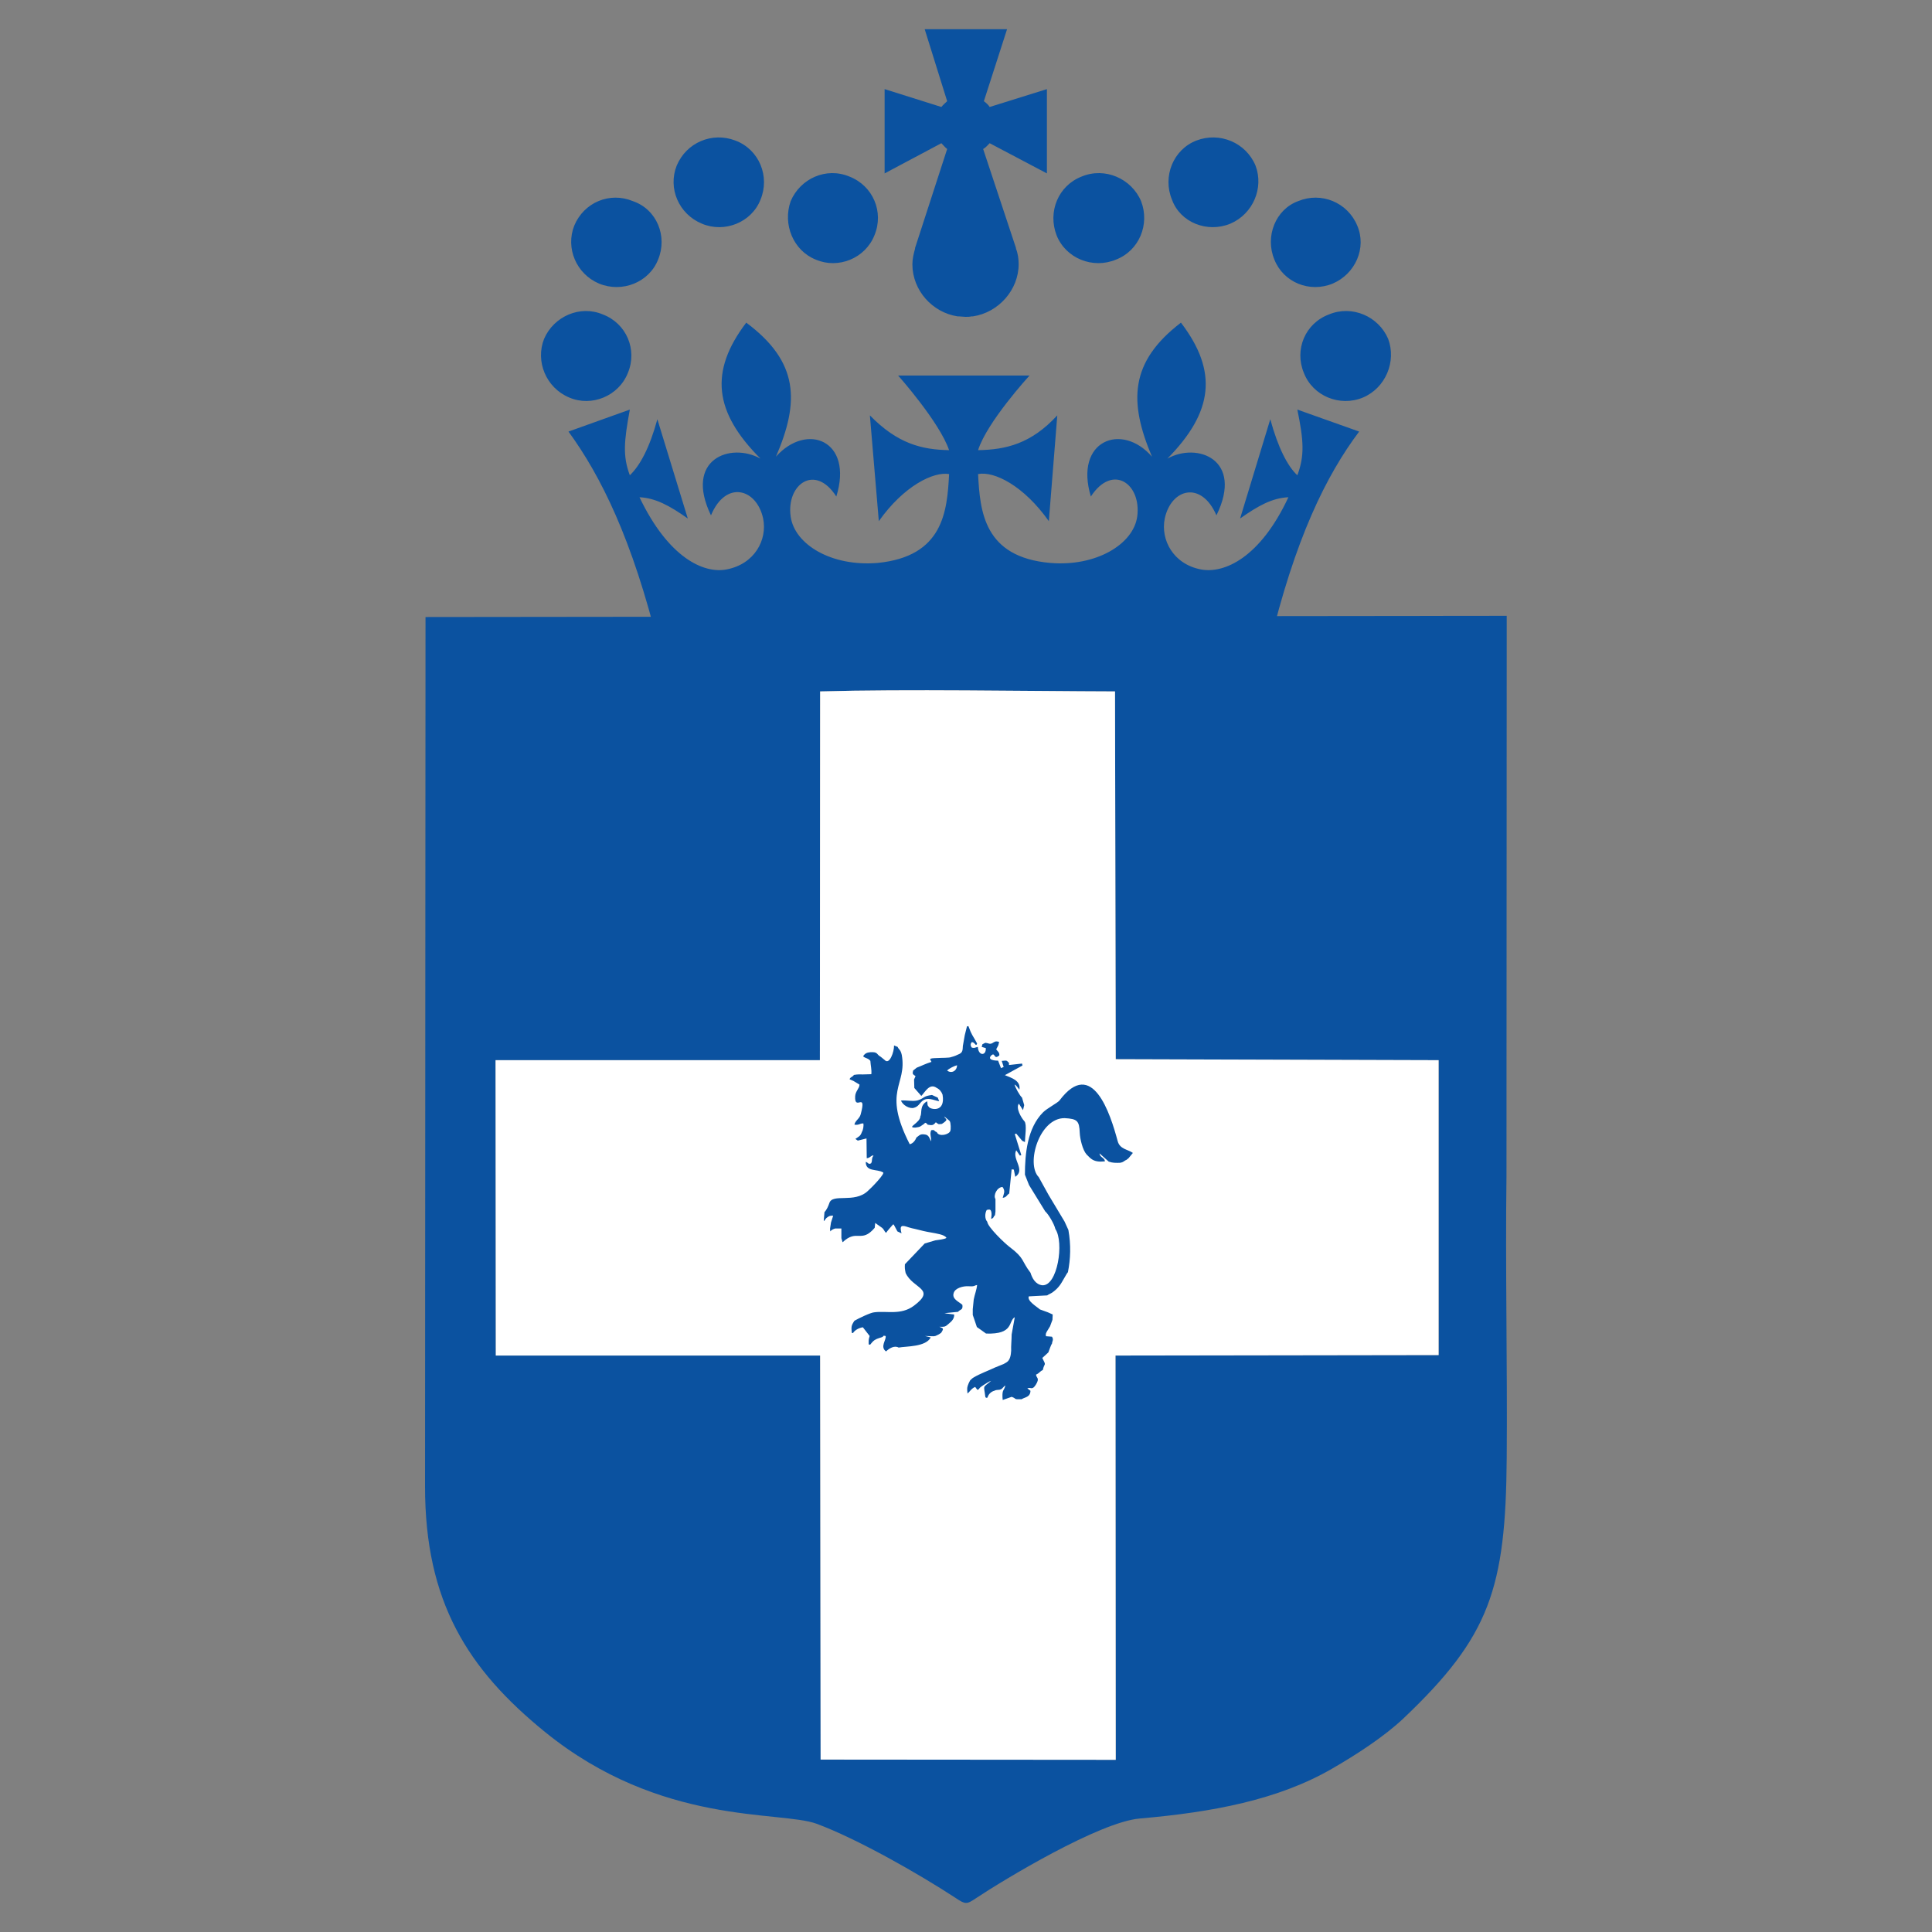 <?xml version="1.0" encoding="UTF-8"?>
<!DOCTYPE svg PUBLIC "-//W3C//DTD SVG 1.0//EN" "http://www.w3.org/TR/2001/REC-SVG-20010904/DTD/svg10.dtd">
<!-- Creator: CorelDRAW 2018 (64-Bit) -->
<svg xmlns="http://www.w3.org/2000/svg" xml:space="preserve" width="80px" height="80px" version="1.0" shape-rendering="geometricPrecision" text-rendering="geometricPrecision" image-rendering="optimizeQuality" fill-rule="evenodd" clip-rule="evenodd"
viewBox="0 0 80 80"
 xmlns:xlink="http://www.w3.org/1999/xlink">
 <rect x="0" y="0" width="80" height="80" fill="#808080" stroke="none"/>
 <g id="Layer_x0020_1">
  <g id="_1444225773232">
   <path fill="#0B52A0" d="M29.06 9.26c0.94,0.4 2.06,-0.05 2.43,-0.99 0.4,-0.96 -0.05,-2.08 -1.04,-2.45 -0.96,-0.37 -2.03,0.08 -2.43,1.04 -0.37,0.93 0.08,2 1.04,2.4l0 0zm-4.26 2.48c0.96,0.4 2.08,-0.05 2.45,-0.99 0.4,-0.96 -0.05,-2.08 -1.04,-2.42 -0.96,-0.4 -2.03,0.05 -2.43,1.01 -0.37,0.93 0.08,2 1.02,2.4l0 0zm-1.23 4.72c0.93,0.4 2.05,-0.06 2.43,-1.02 0.4,-0.96 -0.06,-2.05 -1.04,-2.42 -0.94,-0.4 -2.03,0.08 -2.43,1.01 -0.37,0.93 0.08,2.03 1.04,2.43zm10.21 -5.71c0.93,0.4 2.05,-0.05 2.43,-1.01 0.4,-0.96 -0.06,-2.05 -1.04,-2.43 -0.96,-0.4 -2.03,0.08 -2.43,1.02 -0.34,0.96 0.11,2.05 1.04,2.42zm17.17 -1.49c-0.96,0.4 -2.08,-0.05 -2.42,-0.99 -0.4,-0.96 0.05,-2.08 1.01,-2.45 0.96,-0.37 2.05,0.08 2.45,1.04 0.35,0.93 -0.11,2 -1.04,2.4l0 0zm4.24 2.48c-0.96,0.4 -2.05,-0.05 -2.42,-0.99 -0.4,-0.96 0.05,-2.08 0.98,-2.42 0.96,-0.4 2.05,0.05 2.45,1.01 0.4,0.93 -0.08,2 -1.01,2.4l0 0zm1.25 4.72c-0.96,0.4 -2.08,-0.06 -2.45,-1.02 -0.4,-0.96 0.05,-2.05 1.04,-2.42 0.96,-0.4 2.05,0.08 2.45,1.01 0.35,0.93 -0.1,2.03 -1.04,2.43zm-10.23 -5.71c-0.96,0.4 -2.08,-0.05 -2.46,-1.01 -0.37,-0.96 0.06,-2.05 1.04,-2.43 0.96,-0.4 2.06,0.08 2.46,1.02 0.37,0.96 -0.08,2.05 -1.04,2.42zm-5.23 -4.82l2.37 1.25 0 -3.49 -2.37 0.74c-0.05,-0.08 -0.13,-0.16 -0.24,-0.24l0.96 -2.98 -3.41 0 0.93 2.98c-0.08,0.08 -0.16,0.14 -0.24,0.24l-2.35 -0.74 0 3.49 2.35 -1.25c0.08,0.08 0.16,0.18 0.24,0.24l-1.33 4.1 0 0.03c-0.06,0.21 -0.11,0.43 -0.11,0.64 0,1.09 0.83,2 1.87,2.16l0.05 0c0.08,0 0.19,0.02 0.27,0.02 0.1,0 0.18,0 0.26,-0.02l0.06 0c1.06,-0.16 1.89,-1.1 1.89,-2.16 0,-0.21 -0.03,-0.45 -0.11,-0.64l0 -0.03 -1.36 -4.1c0.11,-0.06 0.19,-0.16 0.27,-0.24zm-0.99 20.02c4.51,0 8.75,0.29 12.56,0.85 1.07,-4.5 2.37,-7.12 3.73,-8.93l-2.56 -0.91c0.27,1.31 0.3,1.92 0,2.72 -0.4,-0.37 -0.8,-1.14 -1.12,-2.32l-1.25 4.11c0.75,-0.53 1.33,-0.85 2,-0.88 -1.17,2.51 -2.66,3.17 -3.62,2.99 -1.15,-0.22 -1.68,-1.23 -1.5,-2.11 0.27,-1.25 1.52,-1.57 2.14,-0.13 1.14,-2.32 -0.8,-3.04 -2.03,-2.35 1.89,-1.92 2.11,-3.6 0.56,-5.63 -2.13,1.63 -2.16,3.28 -1.2,5.55 -1.25,-1.44 -3.23,-0.67 -2.53,1.65 0.9,-1.38 2.1,-0.53 1.92,0.83 -0.16,1.15 -1.71,2.08 -3.6,1.92 -2.75,-0.24 -2.91,-2.13 -2.99,-3.68 0.67,-0.13 1.89,0.48 2.93,1.95l0.35 -4.38c-1.09,1.18 -2.13,1.42 -3.28,1.44 0.37,-1.17 2.13,-3.09 2.13,-3.09l-5.44 0c0,0 1.71,1.92 2.11,3.09 -1.12,-0.02 -2.13,-0.26 -3.28,-1.44l0.37 4.38c1.04,-1.47 2.27,-2.06 2.91,-1.95 -0.08,1.55 -0.24,3.41 -2.96,3.68 -1.92,0.16 -3.44,-0.77 -3.6,-1.92 -0.19,-1.33 1.01,-2.21 1.89,-0.83 0.72,-2.32 -1.22,-3.09 -2.5,-1.65 0.98,-2.27 0.96,-3.92 -1.23,-5.55 -1.54,2.03 -1.33,3.71 0.59,5.63 -1.25,-0.69 -3.17,0.03 -2.05,2.35 0.61,-1.47 1.89,-1.12 2.16,0.13 0.18,0.88 -0.35,1.89 -1.52,2.11 -0.94,0.18 -2.4,-0.48 -3.6,-2.99 0.66,0.03 1.25,0.35 2,0.88l-1.26 -4.11c-0.32,1.18 -0.72,1.92 -1.14,2.32 -0.3,-0.8 -0.24,-1.41 0,-2.72l-2.54 0.91c1.34,1.84 2.64,4.45 3.74,8.93 3.94,-0.56 8.21,-0.85 12.71,-0.85l0 0z"/>
   <g>
    <path fill="#0B52A0" d="M20.52 43.9l13.43 0 0.01 -15.27c3.53,-0.1 8.52,-0.01 12.21,0l0.03 15.23 13.37 0.04 0 12.21 -13.38 0.02 0.01 16.74 -12.22 -0.01 -0.02 -16.73 -13.43 0 -0.01 -12.23zm41.87 -18.4l-44.77 0.05 -0.02 36.01c0,4.76 1.76,7.55 4.97,10.16 4.81,3.9 9.72,3.24 11.25,3.8 1.67,0.62 4.19,2.05 5.75,3.07 0.4,0.27 0.46,0.27 0.83,0.02 1.17,-0.78 5.13,-3.17 6.8,-3.31 3,-0.26 5.73,-0.77 7.97,-2.07 0.97,-0.56 2.12,-1.3 2.94,-2.07 3.58,-3.4 4.24,-5.37 4.28,-10.81 0.03,-3.82 -0.06,-7.85 -0.01,-11.66l0.01 -23.19z"/>
    <path fill="white" d="M20.53 56.13l13.43 0 0.02 16.73 12.22 0.01 -0.01 -16.74 13.38 -0.02 0 -12.21 -13.37 -0.04 -0.03 -15.23c-3.69,-0.01 -8.68,-0.1 -12.21,0l-0.01 15.27 -13.43 0 0.01 12.23z"/>
   </g>
   <g>
    <path fill="#0B52A0" d="M39.22 44.33c0.06,-0.08 0.31,-0.2 0.41,-0.22 -0.01,0.25 -0.24,0.35 -0.41,0.22zm0.82 -1.83l-0.09 0.36 -0.08 0.45c-0.01,0.15 0,0.26 -0.14,0.33 -0.12,0.06 -0.22,0.1 -0.34,0.13 -0.07,0.04 -0.43,0.03 -0.54,0.04 -0.45,0.01 -0.33,0.04 -0.28,0.16 -0.28,0.09 -0.35,0.14 -0.61,0.24l-0.15 0.12c-0.03,0.14 -0.03,0.14 0.1,0.23l-0.06 0.14 0.01 0.35 0.29 0.33c0.15,-0.15 0.34,-0.55 0.64,-0.33 0.11,0.05 0.2,0.16 0.24,0.28 0.13,0.78 -0.54,0.6 -0.57,0.5 -0.08,-0.07 -0.04,-0.12 -0.07,-0.23 -0.33,0.18 -0.2,0.5 -0.28,0.62 0,0.28 -0.61,0.48 -0.2,0.47 0.22,-0.03 0.18,-0.04 0.35,-0.15l0.05 -0.05c0.07,0.03 0.06,0.02 0.1,0.08 0.18,0.03 0.23,0.04 0.34,-0.1 0.12,0.08 0.07,0.09 0.25,0.07 0.33,-0.21 0.13,-0.19 0.1,-0.31 0.01,0.01 0.23,0.18 0.23,0.2 0.04,0.07 0.05,0.32 0.02,0.4 -0.05,0.15 -0.47,0.26 -0.56,0.05 -0.14,-0.05 -0.06,-0.11 -0.23,-0.08 -0.08,0.16 0.02,0.31 -0.01,0.46 -0.05,-0.11 -0.09,-0.26 -0.23,-0.28 -0.22,-0.04 -0.24,0.03 -0.37,0.12 -0.05,0.12 -0.14,0.25 -0.28,0.28 -1.15,-2.25 -0.1,-2.42 -0.33,-3.7 -0.05,-0.23 -0.13,-0.22 -0.17,-0.33l-0.15 -0.06c0.01,0.25 -0.19,0.83 -0.39,0.6l-0.16 -0.13c-0.19,-0.1 -0.1,-0.21 -0.43,-0.19 -0.14,0.01 -0.23,0.05 -0.3,0.17 0.1,0.09 0.21,0.07 0.3,0.19 0.01,0.19 0.06,0.36 0.04,0.55l-0.34 0.01c-0.17,0 -0.2,-0.01 -0.38,0.02 -0.07,0.1 -0.15,0.08 -0.18,0.18l0.16 0.07 0.25 0.15c0,0.16 -0.17,0.27 -0.18,0.49 -0.03,0.64 0.49,-0.24 0.23,0.74 -0.05,0.19 -0.23,0.26 -0.26,0.43 0.2,0.03 0.22,-0.06 0.37,-0.05 0.02,0.1 -0.01,0.27 -0.06,0.35 -0.06,0.18 -0.13,0.19 -0.27,0.29l0.1 0.07 0.4 -0.1 -0.04 0.01 0.01 0.82c0.16,-0.02 0.14,-0.1 0.28,-0.12 -0.03,0.08 -0.04,0.04 -0.06,0.15 -0.01,0.08 0,0.11 -0.04,0.18 -0.12,0.06 -0.1,-0.02 -0.22,-0.06 -0.01,0.42 0.47,0.29 0.7,0.43 0.17,0 -0.51,0.69 -0.62,0.78 -0.56,0.52 -1.46,0.08 -1.59,0.5 -0.04,0.12 -0.11,0.28 -0.2,0.37l-0.03 0.35c0.02,0.06 0.04,-0.05 0.13,-0.12 0.09,-0.07 0.14,-0.09 0.26,-0.08l-0.09 0.28 -0.04 0.26 0.01 0.11c0.06,-0.07 0.11,-0.09 0.2,-0.12l0.26 0 0 0.4 0.05 0.17c0.6,-0.57 0.77,0.06 1.33,-0.6l0.02 -0.2c0.02,0.01 0.19,0.14 0.24,0.17 0.14,0.09 0.11,0.15 0.21,0.24 0.08,-0.12 0.2,-0.24 0.29,-0.35l0.03 0.01 0.15 0.28 0.17 0.08c-0.1,-0.36 0.03,-0.34 0.29,-0.25 0.09,0.03 0.19,0.05 0.28,0.07 0.24,0.06 0.43,0.11 0.68,0.15 0.15,0.03 0.55,0.08 0.61,0.22 -0.09,0.06 -0.34,0.08 -0.46,0.1 -0.15,0.04 -0.29,0.09 -0.44,0.13l-0.82 0.86c-0.01,0.16 0,0.21 0.03,0.36 0.3,0.66 1.29,0.65 0.34,1.36 -0.54,0.4 -1.13,0.2 -1.64,0.27 -0.15,0.01 -0.65,0.25 -0.82,0.35 -0.14,0.21 -0.13,0.25 -0.11,0.5l0.05 0.01c0.08,-0.13 0.26,-0.22 0.41,-0.24l0.28 0.36c-0.05,0.17 -0.04,0.17 -0.04,0.35l0.06 0.01 0.01 -0.01c0.1,-0.12 0.12,-0.16 0.27,-0.23 0.07,-0.03 0.12,-0.04 0.18,-0.06 0.15,-0.05 0.03,-0.09 0.18,-0.06 0.05,0.14 -0.25,0.45 0.02,0.64 0.13,-0.13 0.35,-0.26 0.52,-0.16 0.32,-0.06 1.12,-0.02 1.33,-0.42l-0.24 -0.06 0.26 0.01c0.18,0.01 0.17,-0.01 0.32,-0.08l0.09 -0.06c0.13,-0.2 0.08,-0.18 -0.07,-0.25 0.23,0 0.23,0.01 0.4,-0.14 0.11,-0.09 0.22,-0.2 0.21,-0.37l-0.4 -0.05c0.01,-0.01 0.49,-0.05 0.56,-0.06 0.1,-0.12 0.21,-0.06 0.18,-0.29 -0.16,-0.14 -0.44,-0.24 -0.36,-0.49 0.06,-0.21 0.4,-0.29 0.6,-0.28 0.06,0 0.14,0.01 0.2,0 0.08,-0.01 0.08,-0.04 0.17,-0.05 -0.02,0.2 -0.1,0.39 -0.14,0.6l-0.04 0.4 0 0.24c0,0 0.14,0.4 0.16,0.47l0.01 0.03c0.02,0.01 0.38,0.27 0.38,0.27 1.16,0.04 0.91,-0.51 1.19,-0.68l-0.13 0.72c0,0.22 -0.03,0.48 -0.02,0.67 -0.01,0.17 -0.04,0.39 -0.19,0.48l-0.12 0.07 -0.37 0.15c-0.27,0.13 -0.61,0.25 -0.86,0.4 -0.09,0.05 -0.09,0.07 -0.16,0.13l-0.06 0.12c-0.07,0.17 -0.07,0.2 -0.05,0.4l-0.01 0.02c0.09,-0.03 0.15,-0.2 0.33,-0.27l0.09 0.12c0.13,-0.04 -0.01,-0.03 0.26,-0.2 0.1,-0.06 0.2,-0.14 0.31,-0.17 -0.37,0.31 -0.3,0.15 -0.24,0.66 0.06,0.08 0,0.02 0.08,0.04l0.02 -0.04c0.04,-0.12 0.15,-0.22 0.27,-0.25 0.11,-0.06 0.18,-0.02 0.27,-0.06 0.08,-0.03 0.1,-0.11 0.19,-0.16 -0.06,0.24 -0.13,0.15 -0.12,0.48l0.01 0.12 0.37 -0.13c0.23,0.08 0.05,0.11 0.41,0.1 0.14,-0.09 0.36,-0.08 0.37,-0.35l-0.13 -0.1c0.15,-0.07 0.19,0.1 0.35,-0.15 0.18,-0.29 0.02,-0.27 0.01,-0.42 0.14,-0.06 0.15,-0.13 0.28,-0.19 0.07,-0.33 0.16,-0.14 -0.02,-0.5l0.25 -0.23c0.04,-0.1 0.11,-0.32 0.15,-0.36 0.01,-0.12 0.08,-0.16 0,-0.29l-0.25 -0.02c-0.01,-0.11 -0.01,-0.09 0.03,-0.18l0.14 -0.23 0.1 -0.27 0.01 -0.22 -0.2 -0.09 -0.33 -0.12c-0.12,-0.11 -0.54,-0.35 -0.46,-0.54l0.76 -0.04c0.08,-0.06 0.18,-0.08 0.28,-0.17 0.1,-0.08 0.15,-0.13 0.23,-0.23 0.1,-0.12 0.3,-0.52 0.35,-0.56 0.11,-0.55 0.13,-1.13 0.02,-1.75l-0.16 -0.35 -0.66 -1.1 -0.41 -0.74c-0.54,-0.55 0.03,-2.46 1.08,-2.44 0.52,0.03 0.6,0.11 0.62,0.61 0.01,0.25 0.12,0.71 0.28,0.89 0.19,0.2 0.29,0.29 0.57,0.3l0.19 -0.01c0,-0.15 -0.21,-0.16 -0.22,-0.33l0.38 0.34c0.18,0.06 0.28,0.05 0.46,0.05 0.18,-0.03 0.16,-0.08 0.27,-0.12l0.09 -0.07 0.18 -0.22c-0.21,-0.15 -0.54,-0.15 -0.63,-0.49 -0.3,-1.12 -1.05,-3.49 -2.41,-1.68 -0.08,0.1 -0.51,0.32 -0.68,0.49 -0.65,0.65 -0.75,1.72 -0.75,2.58l0.17 0.43 0.67 1.09c0.14,0.12 0.38,0.54 0.42,0.73 0.37,0.55 0.09,2.37 -0.54,2.33 -0.28,-0.03 -0.42,-0.29 -0.49,-0.52 -0.38,-0.49 -0.23,-0.59 -0.87,-1.07 -0.2,-0.15 -0.9,-0.82 -0.92,-1.04 -0.11,-0.12 -0.1,-0.36 -0.02,-0.49 0.11,-0.02 0.16,-0.04 0.19,0.09 0.02,0.09 0,0.19 -0.01,0.28 0.13,-0.04 0.07,-0.07 0.16,-0.15l0.02 -0.15 0 -0.39 0 -0.13c-0.1,-0.15 0.06,-0.49 0.29,-0.5 0.08,0.1 0.09,0.2 0.05,0.31l-0.04 0.14c0.16,-0.02 0.16,-0.11 0.27,-0.18l0.1 -1 0.09 0.01 0.06 0.3c0.44,-0.29 -0.15,-0.74 0.04,-1.1l0.15 0.22 0.06 -0.02 -0.27 -0.87 0.06 -0.02 0.25 0.3 0.11 0.05c0,-0.2 0.09,-0.73 -0.02,-0.86 -0.14,-0.15 -0.37,-0.56 -0.23,-0.73l0.17 0.27 0.05 -0.21 -0.09 -0.31c-0.1,-0.09 -0.27,-0.4 -0.31,-0.54 0.08,0.03 0.14,0.14 0.2,0.21 0.07,-0.38 -0.34,-0.49 -0.6,-0.6l0.73 -0.4 -0.02 -0.08 -0.54 0.06 0 0.05 0 -0.14c-0.12,-0.13 -0.11,-0.09 -0.3,-0.08l0.08 0.25 -0.11 0.05 -0.12 -0.31c-0.1,0 -0.48,-0.02 -0.28,-0.22 0.17,-0.15 0.09,0.21 0.33,0 0.01,-0.13 -0.07,-0.16 -0.13,-0.25 0.08,-0.16 0.09,-0.13 0.12,-0.31 -0.15,-0.04 -0.17,-0.01 -0.29,0.06 -0.11,0.05 -0.15,-0.01 -0.28,-0.02l-0.12 0.06 -0.03 0.11 0.17 0.05c0.02,0.33 -0.31,0.33 -0.33,-0.05 -0.1,0.02 -0.16,0.07 -0.26,0.02 -0.05,-0.09 -0.05,-0.14 0.01,-0.22 0.15,0.01 0.16,0.22 0.22,0.06 -0.19,-0.36 -0.21,-0.31 -0.36,-0.72l-0.06 0.01z"/>
    <path fill="#0B52A0" d="M37.85 45.87c0.18,-0.05 0.22,-0.18 0.34,-0.28 0.22,-0.18 0.46,-0.03 0.7,0.01l-0.06 -0.15 -0.24 -0.11c-0.38,0.05 -0.3,0.13 -0.58,0.22 -0.18,0.06 -0.49,-0.01 -0.7,0.01 0.06,0.19 0.36,0.36 0.54,0.3z"/>
   </g>
  </g>
 </g>
</svg>
